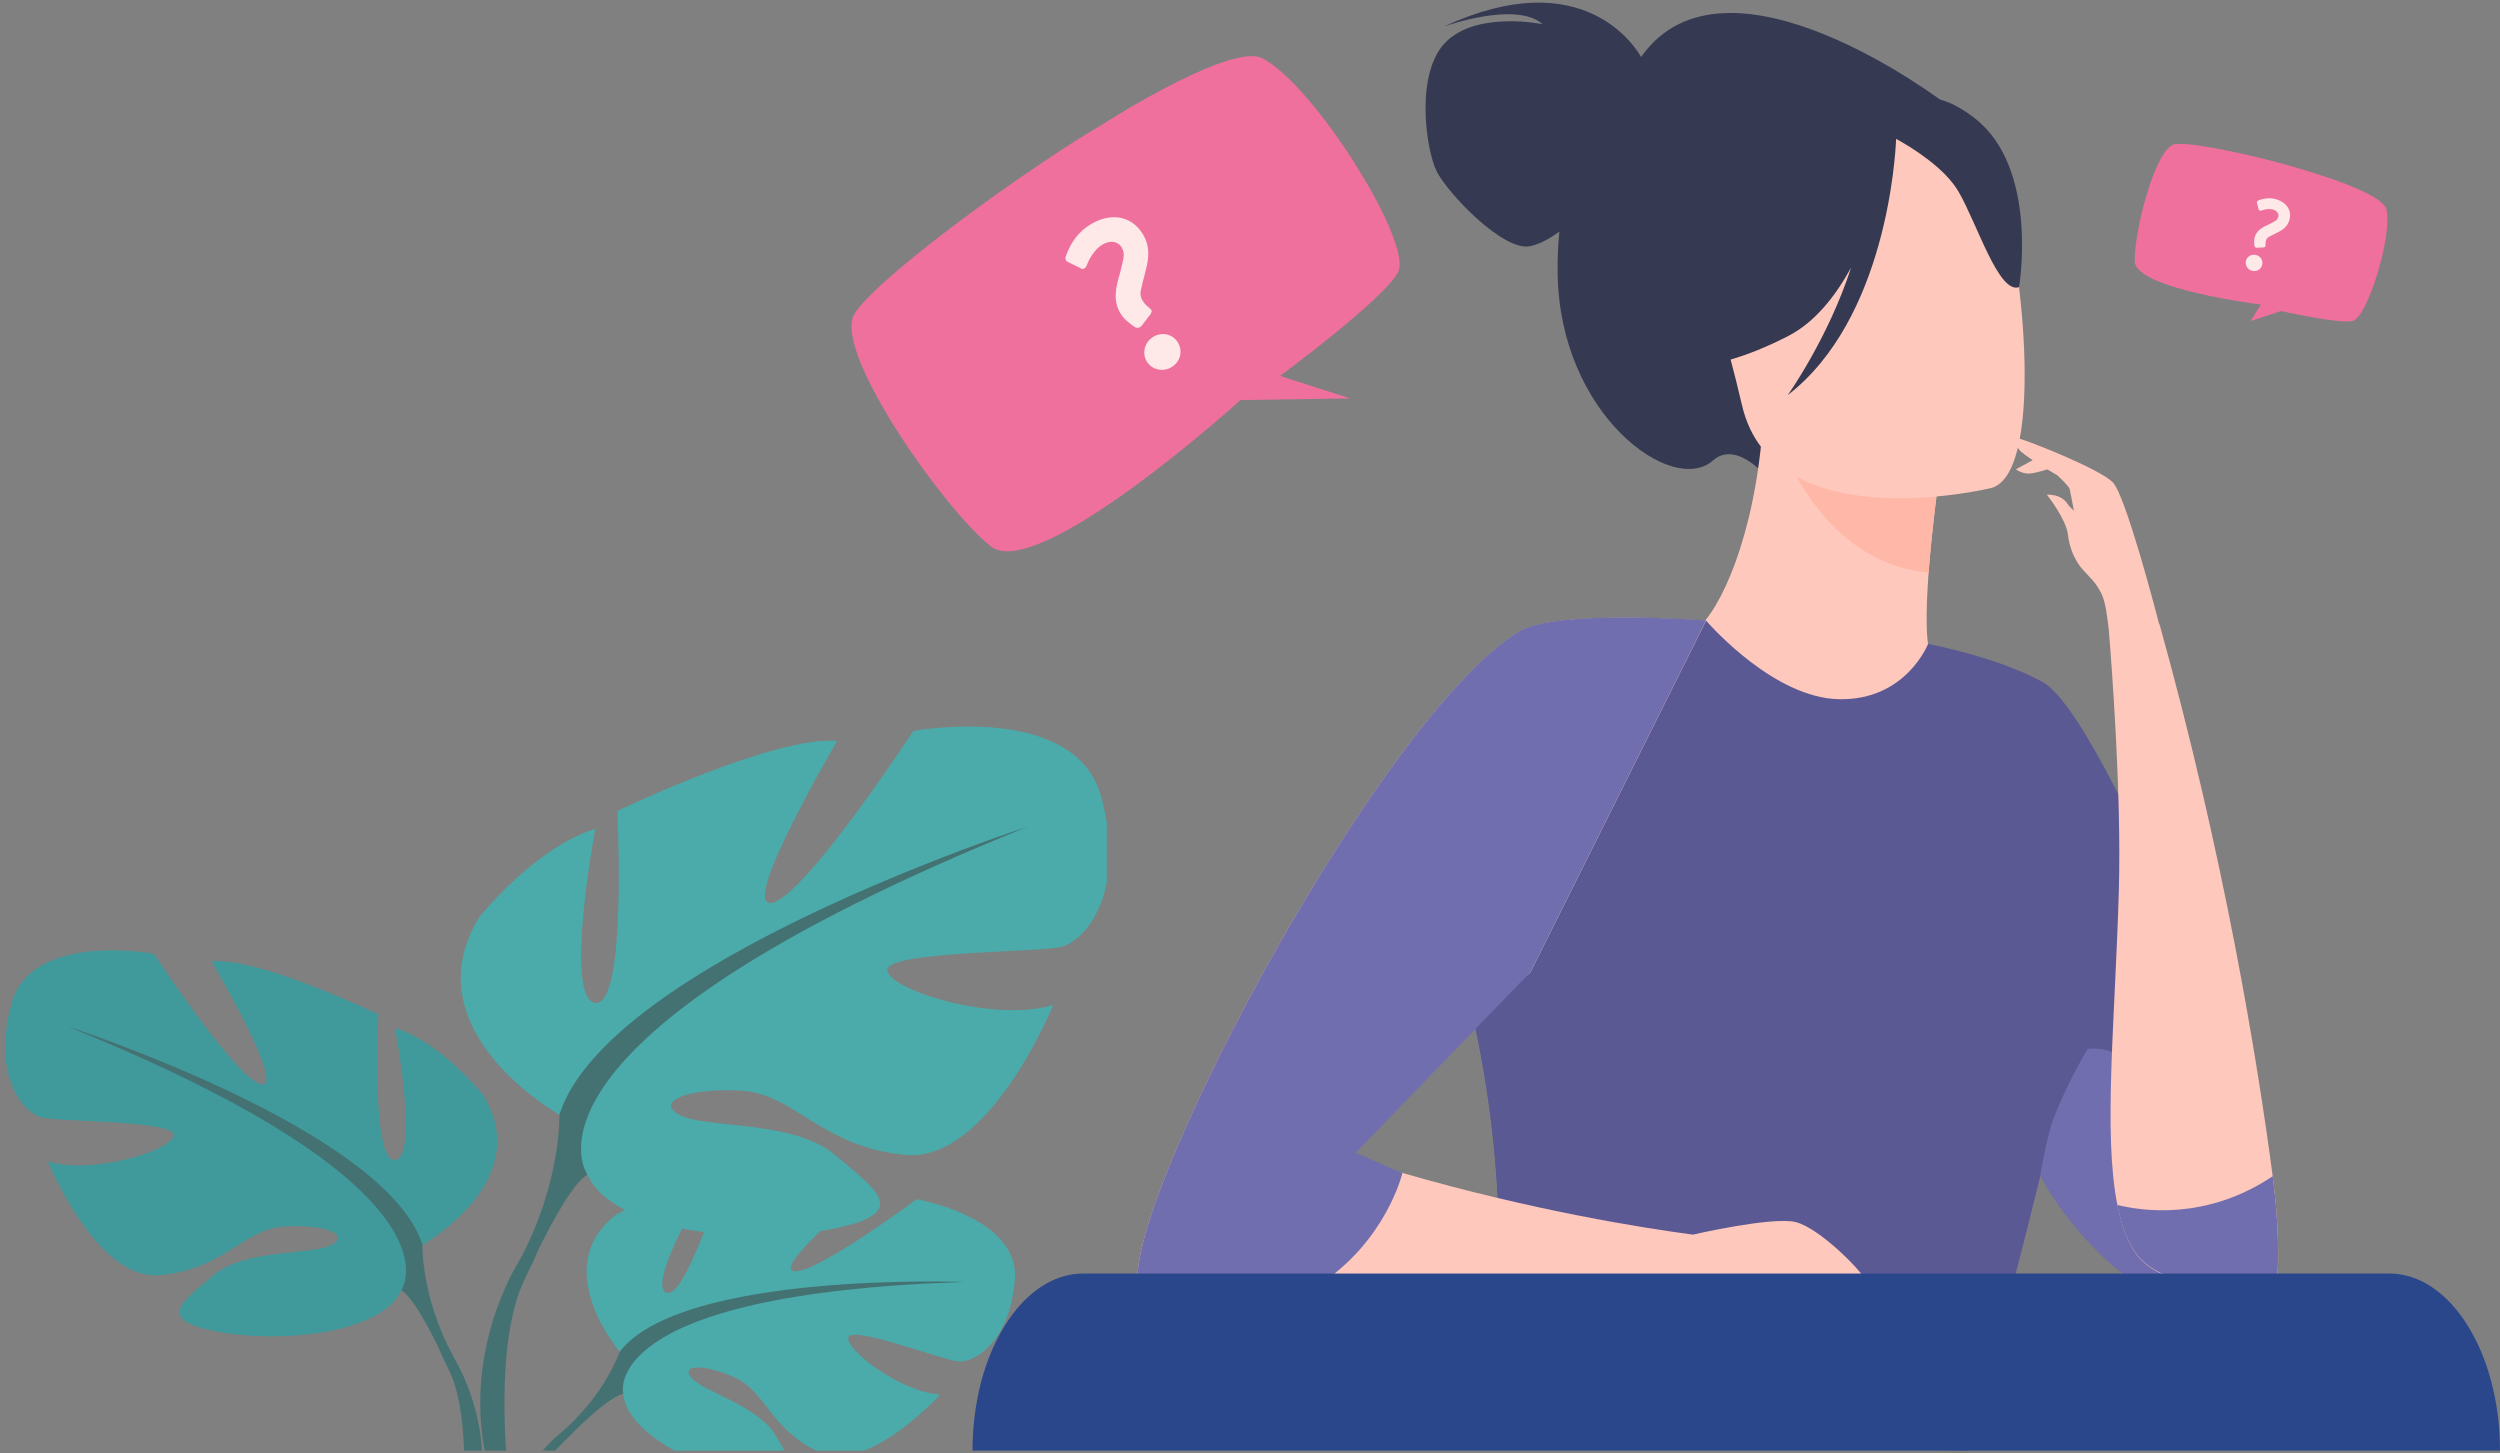 <svg width="480" height="279" viewBox="0 0 480 279" fill="none" xmlns="http://www.w3.org/2000/svg">
<rect x="0" y="0" width="480" height="279" fill="#808080" stroke="none"/>
<g clip-path="url(#clip0_5204_47403)">
<path d="M315.09 10.943C314.204 9.368 304.161 -7.394 277.217 5.104C277.217 5.104 291.034 0.085 296.186 4.645C296.186 4.645 283.748 2.053 277.676 7.991C271.605 13.928 273.771 28.722 275.839 32.888C277.906 37.053 288.704 48.436 293.856 47.255C295.825 46.796 297.762 45.681 299.402 44.467C299.14 46.993 299.009 49.682 299.074 52.602C299.468 79.631 321.096 95.31 328.874 88.422C333.862 84.026 340.426 92.981 340.426 92.981L373.31 19.734C373.31 19.734 331.401 -12.281 315.09 10.943Z" fill="#353952"/>
<path d="M391.787 163.212C384.895 168.001 376.231 171.937 365.401 174.43C324.705 183.845 309.117 149.435 303.242 125.85C308.788 122.668 314.007 121.979 317.026 121.618C319.98 121.258 323.065 121.028 325.624 120.93C330.186 117.42 337.013 103.118 338.522 80.878L340.426 81.403L372.49 90.161C372.49 90.161 371.013 100.363 370.291 109.974C369.733 117.518 369.634 124.702 371.078 126.473C373.573 127.031 375.082 127.359 375.082 127.359C375.082 127.359 375.082 127.359 375.082 127.392C375.542 128.113 384.862 143.399 391.787 163.212Z" fill="#FFC8BC"/>
<path d="M372.49 90.16C372.49 90.16 371.014 100.329 370.292 109.973C352.11 108.169 343.675 90.849 340.394 81.369L372.49 90.16Z" fill="#FFB7A7"/>
<path d="M382.434 93.671C382.434 93.671 340.492 103.97 334.453 77.761C328.447 51.552 318.963 35.217 345.48 27.541C372.031 19.865 379.546 28.689 383.681 36.922C387.816 45.189 393.166 90.325 382.434 93.671Z" fill="#FFC8BC"/>
<path d="M379.087 22.653C370.783 16.257 366.254 19.111 364.023 22.096C338.129 14.715 327.561 36.791 327.561 36.791C329.038 56.243 317.945 70.118 317.945 70.118C317.945 70.118 326.708 73.103 343.347 64.509C348.434 61.885 352.372 56.932 355.424 51.355C350.994 65.001 343.248 75.859 343.248 75.859C362.152 61.262 363.924 29.968 364.056 26.655C367.141 28.361 373.376 32.232 376.034 36.791C379.644 42.991 383.747 56.505 387.652 55.128C387.652 55.128 391.558 32.232 379.087 22.653Z" fill="#353952"/>
<path d="M391.788 130.737C385.913 127.621 378.397 125.325 370.193 123.619C370.193 123.619 365.959 134.51 353.094 134.247C340.853 134.018 328.743 120.503 327.561 119.158C313.547 118.699 303.242 119.158 303.242 119.158C303.242 119.158 273.705 165.344 277.381 176.038C279.777 183.09 281.68 190.044 283.157 196.834C290.016 228.357 287.85 255.78 286.111 268.639C285.422 273.592 284.831 276.38 284.831 276.38L377.84 278.545C377.84 278.545 385.552 251.122 391.262 227.734C391.427 227.045 391.591 226.324 391.788 225.635C395.66 233.606 406.654 245.611 411.61 246.563C411.906 246.628 413.317 246.661 415.319 246.661C422.769 246.727 437.176 246.825 437.176 246.825C439.9 224.749 403.898 135.986 391.788 130.737Z" fill="#5A5993"/>
<path d="M286.111 268.605C287.85 255.747 290.049 228.324 283.157 196.801C283.19 196.44 283.19 196.243 283.19 196.243C283.19 196.243 308.624 220.55 313.022 245.939C316.041 263.291 297.729 267.818 286.111 268.605Z" fill="#5A5993"/>
<path d="M358.246 245.938C357.721 244.265 349.287 235.671 344.692 234.621C340.13 233.572 325.034 237.049 325.034 237.049C315.68 235.802 294.315 232.456 269.275 225.207C264.877 223.928 260.348 222.517 255.753 221.008L293.856 186.664L327.561 119.19C327.561 119.19 298.976 116.927 291.755 121.256C265.73 136.706 217.519 227.208 218.405 245.938C218.405 245.938 230.614 246.627 252.931 246.889C270.062 247.119 293.199 247.086 321.292 246.365C321.292 246.365 324.377 246.332 327.626 245.905H358.246V245.938Z" fill="#FFC8BC"/>
<path d="M293.856 186.632L260.25 221.37C263.564 222.616 267.01 224.42 269.275 225.175C269.275 225.175 266.19 238.394 252.931 246.89C230.647 246.627 218.406 245.939 218.406 245.939C217.487 227.208 265.73 136.707 291.756 121.191C298.976 116.894 327.561 119.125 327.561 119.125L293.856 186.632Z" fill="#706EAF"/>
<path d="M437.143 246.791C435.141 246.758 411.872 246.594 411.577 246.529C406.588 245.577 395.627 233.605 391.754 225.601C391.59 226.29 393.001 218.056 394.281 214.71C397.104 207.494 400.845 201.393 400.845 201.393C414.202 199.392 437.176 234.097 437.143 246.791Z" fill="#706EAF"/>
<path d="M436.355 225.831C433.402 203.394 427.068 164.556 414.629 119.847H414.564C413.842 117.026 408.066 94.982 405.637 92.588C403.044 89.996 389.457 84.617 387.127 84.026C387.127 84.026 386.733 85.601 388.145 86.815C388.571 87.175 389.359 87.733 390.278 88.356L387.062 90.095C387.062 90.095 388.276 91.144 390.081 90.882C390.934 90.751 392.116 90.423 393.1 90.128C393.757 90.521 394.413 90.915 395.036 91.276C396.054 92.227 397.235 93.441 397.367 93.867C397.498 94.392 397.925 96.623 398.187 98.066C397.695 97.639 397.268 97.18 396.973 96.754C395.693 94.753 393.002 94.982 393.002 94.982C393.002 94.982 396.677 99.608 397.038 102.625C397.564 107.218 400.123 109.612 400.123 109.612C401.075 110.727 402.388 111.712 403.504 114.041C404.324 115.746 404.652 118.994 404.882 120.863C405.44 127.621 407.344 152.518 406.818 170.887C406.129 195.587 403.766 217.696 406.556 231.44C407.278 234.983 408.328 238.001 409.838 240.33C415.876 249.613 437.176 246.89 437.176 246.89C437.176 246.89 438.062 238.755 436.355 225.831Z" fill="#FFC8BC"/>
<path d="M437.143 246.792C437.143 246.792 415.877 249.514 409.805 240.231C408.296 237.902 407.213 234.917 406.523 231.342C411.085 232.49 423.556 234.425 436.356 225.831C438.062 238.755 437.143 246.792 437.143 246.792Z" fill="#706EAF"/>
</g>
<g clip-path="url(#clip1_5204_47403)">
<path d="M118.989 259.521C118.989 259.521 105.269 243.507 118.13 233.327C118.13 233.327 127.528 227.624 135.209 228.093C135.209 228.093 124.326 246.319 127.867 248.142C131.382 249.965 138.515 226.947 138.515 226.947C138.515 226.947 159.915 224.864 166.815 228.171C166.815 228.171 148.512 243.143 152.365 244.054C156.219 244.939 175.979 230.254 175.979 230.254C175.979 230.254 195.895 233.639 194.854 245.799C193.787 257.958 186.913 261.708 183.919 261.395C180.899 261.083 163.248 254.339 162.857 256.813C162.467 259.286 173.089 267.358 180.535 267.749C180.535 267.749 166.476 283.241 157.156 278.763C147.809 274.284 147.028 267.202 141.197 264.546C135.365 261.89 130.418 261.89 132.813 264.598C135.209 267.306 145.753 269.936 149.085 275.847C152.418 281.731 155.412 285.715 145.727 284.257C136.068 282.799 120.369 275.742 119.666 267.645C118.989 259.521 118.989 259.521 118.989 259.521Z" fill="#4BAAAA"/>
<path d="M185.065 246.137C185.065 246.137 130.939 244.054 118.989 259.52C118.989 259.52 116.333 267.436 108.211 274.648L106.935 278.111C106.935 278.111 116.307 268.217 119.666 267.618C119.692 267.618 114.433 248.428 185.065 246.137Z" fill="#447272"/>
<path d="M110.476 274.571C110.007 275.091 109.304 275.768 108.315 276.706C108.289 276.732 108.289 276.732 108.263 276.758C107.95 277.07 107.612 277.383 107.325 277.721C105.399 279.856 103.733 282.773 102.379 285.741C102.119 286.34 101.858 286.913 101.598 287.512H98.422C98.682 286.913 98.968 286.314 99.255 285.741C102.952 278.555 108.185 274.675 108.185 274.675C108.419 274.519 113.105 271.707 110.476 274.571Z" fill="#447272"/>
<path d="M81.109 239.029C81.109 239.029 102.952 226.791 92.746 210.205C92.746 210.205 84.597 200.024 75.85 197.394C75.85 197.394 80.51 222.156 75.85 222.729C71.189 223.302 72.647 194.764 72.647 194.764C72.647 194.764 49.633 183.698 40.625 184.583C40.625 184.583 54.892 208.747 50.231 208.174C45.571 207.601 29.56 183.125 29.56 183.125C29.56 183.125 5.973 178.725 2.198 192.707C-1.603 206.69 4.515 213.694 8.029 214.553C11.518 215.439 33.934 215.126 33.361 218.042C32.788 220.959 17.636 225.619 9.201 222.99C9.201 222.99 18.521 246.007 30.758 244.835C42.994 243.664 46.769 236.087 54.345 235.514C61.921 234.941 67.44 236.972 63.665 239.003C59.89 241.034 47.081 239.68 40.963 244.861C34.845 250.069 29.898 253.272 41.249 255.589C52.601 257.906 72.986 256.474 77.073 247.726C81.109 239.029 81.109 239.029 81.109 239.029Z" fill="#40999B"/>
<path d="M12.976 197.082C12.976 197.082 74.131 216.871 81.109 239.003C81.109 239.003 80.822 248.898 86.941 260.25V264.625C86.941 264.625 80.536 249.783 77.047 247.726C77.021 247.752 90.716 228.536 12.976 197.082Z" fill="#447272"/>
<path d="M92.33 285.716C92.251 286.288 92.173 286.887 92.069 287.486H88.893C88.919 286.939 88.971 286.34 88.997 285.716C89.284 279.805 89.231 270.509 86.706 264.13C86.706 264.104 86.68 264.078 86.68 264.052C86.472 263.505 86.237 262.984 85.977 262.516C85.977 262.49 85.951 262.49 85.951 262.49C85.222 261.084 84.754 260.042 84.441 259.287C82.697 254.991 86.732 260.042 86.914 260.276C86.914 260.276 94.178 271.264 92.33 285.716Z" fill="#447272"/>
<path d="M107.404 214.032C107.404 214.032 78.609 197.915 92.043 176.043C92.043 176.043 102.795 162.607 114.303 159.144C114.303 159.144 108.159 191.77 114.303 192.551C120.447 193.306 118.52 155.707 118.52 155.707C118.52 155.707 148.851 141.126 160.748 142.272C160.748 142.272 141.952 174.142 148.096 173.361C154.24 172.58 175.354 140.345 175.354 140.345C175.354 140.345 206.439 134.59 211.438 152.999C216.437 171.434 208.366 180.625 203.758 181.797C199.15 182.943 169.6 182.552 170.355 186.406C171.11 190.234 191.079 196.378 202.222 192.941C202.222 192.941 189.933 223.276 173.818 221.739C157.702 220.203 152.704 210.231 142.733 209.45C132.761 208.694 125.472 211.376 130.444 214.058C135.443 216.74 152.313 214.944 160.384 221.792C168.455 228.64 174.963 232.858 159.993 235.93C145.024 239.003 118.156 237.076 112.793 225.567C107.404 214.032 107.404 214.032 107.404 214.032Z" fill="#4BAAAA"/>
<path d="M197.223 158.754C197.223 158.754 116.62 184.844 107.404 214.033C107.404 214.033 107.794 227.078 99.724 242.049V247.804C99.724 247.804 108.159 228.223 112.767 225.541C112.793 225.541 94.751 200.206 197.223 158.754Z" fill="#447272"/>
<path d="M99.724 242.05C99.724 242.05 87.305 260.927 94.386 283.919L97.589 283.059C97.589 283.059 94.491 257.75 100.999 245.018C107.482 232.285 99.724 242.05 99.724 242.05Z" fill="#447272"/>
</g>
<g clip-path="url(#clip2_5204_47403)">
<path d="M238.184 76.813C238.184 76.813 199.175 112.128 190.164 104.86C181.153 97.591 160.892 68.838 163.761 60.874C166.63 52.91 232.25 5.909 242.394 11.196C252.537 16.483 271.561 47.047 268.38 52.389C265.25 57.817 245.779 72.173 245.779 72.173L259.235 76.498L238.184 76.813Z" fill="#EF6F9D"/>
<path d="M219.239 62.489L218.95 62.783C218.608 62.991 218.248 62.977 217.921 62.825C216.731 62.029 215.764 61.213 215.139 60.189C213.575 57.629 214.291 54.965 215.092 52.249C215.424 50.874 215.657 49.912 215.737 49.277C215.818 48.642 215.676 48.025 215.363 47.513C214.529 46.148 212.917 46.195 211.637 46.977C210.187 47.863 209.205 49.518 208.617 51.049C208.498 51.238 208.38 51.428 208.209 51.532C207.953 51.688 207.73 51.707 207.489 51.504L205.147 50.356C205.01 50.323 204.82 50.204 204.716 50.034C204.559 49.778 204.54 49.555 204.607 49.28C205.579 46.459 207.158 44.44 209.377 43.085C213.046 40.843 217.165 41.256 219.407 44.925C220.815 47.23 220.644 49.443 219.961 51.97L219.695 53.07C219.311 54.359 219.164 55.269 218.998 55.956C218.917 56.592 219.059 57.208 219.372 57.72C219.633 58.147 220.083 58.692 220.704 59.133C220.808 59.303 220.946 59.337 220.998 59.422C221.05 59.507 221.154 59.678 221.121 59.816C221.088 59.953 220.969 60.143 220.936 60.28L219.239 62.489ZM220.186 69.41C219.195 67.789 219.779 65.674 221.4 64.684C223.107 63.641 225.169 64.139 226.159 65.761C227.15 67.382 226.652 69.444 224.945 70.487C223.324 71.477 221.176 71.031 220.186 69.41Z" fill="#FEE9E8"/>
</g>
<g clip-path="url(#clip3_5204_47403)">
<path d="M434.081 58.474C434.081 58.474 410.052 55.518 409.871 50.195C409.691 44.872 413.605 29.169 417.241 27.772C420.876 26.375 456.978 35.078 458.189 40.2C459.4 45.321 454.483 61.138 451.666 61.638C448.836 62.181 437.981 59.722 437.981 59.722L432.125 61.638L434.081 58.474Z" fill="#EF6F9D"/>
<path d="M433.367 47.57L433.178 47.557C433.003 47.501 432.899 47.371 432.854 47.212C432.773 46.558 432.766 45.976 432.934 45.45C433.355 44.136 434.498 43.584 435.685 43.046C436.263 42.748 436.668 42.539 436.913 42.376C437.159 42.213 437.33 41.978 437.415 41.715C437.639 41.014 437.138 40.467 436.48 40.257C435.735 40.019 434.864 40.175 434.154 40.431C434.053 40.446 433.951 40.462 433.863 40.434C433.732 40.392 433.658 40.32 433.657 40.175L433.352 39.014C433.322 38.956 433.306 38.855 433.334 38.767C433.376 38.636 433.448 38.562 433.564 38.502C434.838 37.992 436.016 37.934 437.155 38.299C439.039 38.902 440.135 40.46 439.532 42.345C439.153 43.528 438.331 44.134 437.246 44.657L436.784 44.895C436.219 45.149 435.858 45.372 435.569 45.521C435.323 45.684 435.152 45.919 435.068 46.181C434.997 46.401 434.943 46.721 434.976 47.07C434.948 47.158 434.978 47.215 434.964 47.259C434.95 47.303 434.922 47.391 434.864 47.421C434.806 47.45 434.705 47.466 434.647 47.496L433.367 47.57ZM431.243 49.981C431.509 49.149 432.421 48.716 433.253 48.982C434.13 49.263 434.577 50.13 434.31 50.963C434.044 51.795 433.176 52.242 432.3 51.962C431.467 51.696 430.976 50.814 431.243 49.981Z" fill="#FEE9E8"/>
</g>
<path d="M458.727 244.512H207.995C196.239 244.512 186.722 259.722 186.722 278.512H480C480 259.722 470.483 244.512 458.727 244.512Z" fill="#2B478B"/>
<defs>
<clipPath id="clip0_5204_47403">
<rect width="219" height="278" fill="white" transform="translate(218.405 0.512)"/>
</clipPath>
<clipPath id="clip1_5204_47403">
<rect width="212" height="139" fill="white" transform="translate(0.5 139.512)"/>
</clipPath>
<clipPath id="clip2_5204_47403">
<rect width="101.8" height="69.9" fill="white" transform="translate(156.736 57.432) rotate(-31.421)"/>
</clipPath>
<clipPath id="clip3_5204_47403">
<rect width="46.837" height="32.16" fill="white" transform="translate(416.325 24.291) rotate(17.745)"/>
</clipPath>
</defs>
</svg>
